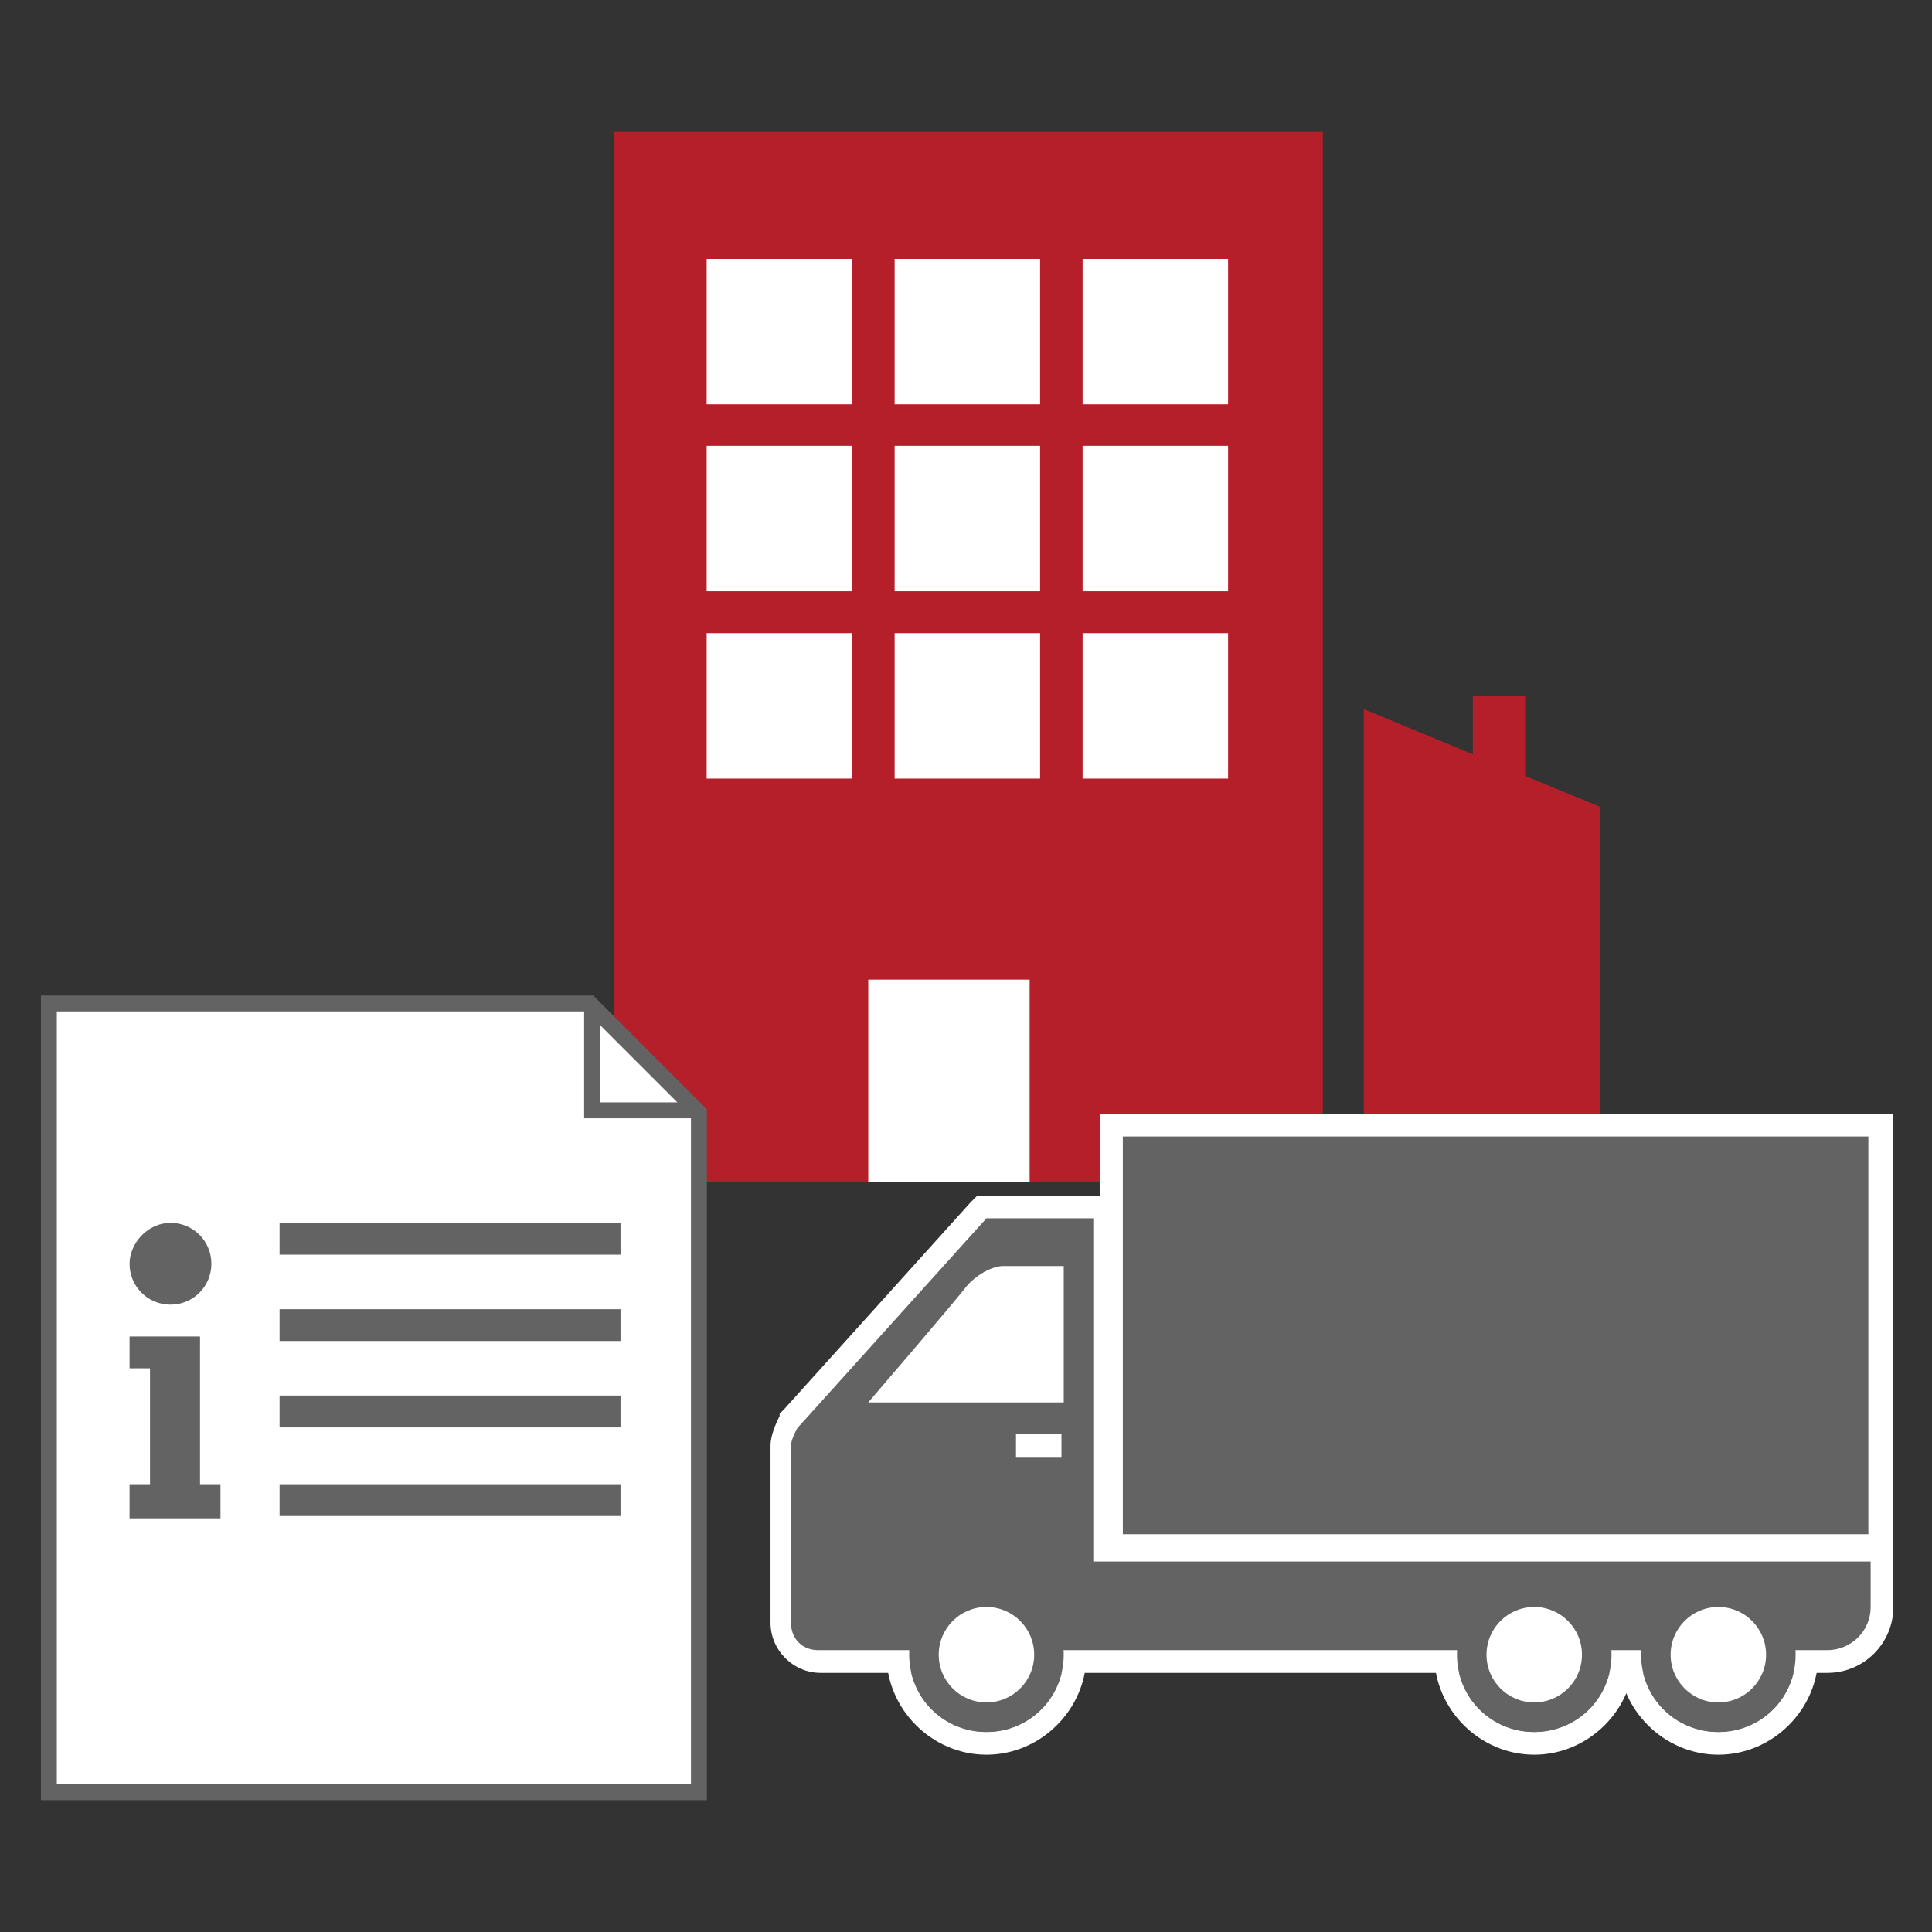 <svg xmlns="http://www.w3.org/2000/svg" xml:space="preserve" id="Ebene_1" x="0" y="0" style="enable-background:new 0 0 85 85" version="1.1" viewBox="0 0 85 85"><rect x="0" y="0" width="85" height="85" fill="#333333" stroke="none"/><style>.st0{fill:#646363}.st1{fill:#fff}.st2{fill:#b51f2a}</style><circle cx="67.5" cy="72.8" r="3.9" class="st0"/><path d="M67.5 69.4c1.9 0 3.4 1.5 3.4 3.4s-1.5 3.4-3.4 3.4-3.4-1.5-3.4-3.4 1.6-3.4 3.4-3.4m0-1c-2.4 0-4.4 2-4.4 4.4 0 2.4 2 4.4 4.4 4.4 2.4 0 4.4-2 4.4-4.4.1-2.4-1.9-4.4-4.4-4.4z" class="st1"/><path d="M75.6 76.8c-2.2 0-3.9-1.8-3.9-3.9s1.8-3.9 3.9-3.9 3.9 1.8 3.9 3.9-1.8 3.9-3.9 3.9z" class="st0"/><path d="M75.6 69.4c1.9 0 3.4 1.5 3.4 3.4s-1.5 3.4-3.4 3.4-3.4-1.5-3.4-3.4 1.5-3.4 3.4-3.4m0-1c-2.4 0-4.4 2-4.4 4.4 0 2.4 2 4.4 4.4 4.4s4.4-2 4.4-4.4c0-2.4-2-4.4-4.4-4.4z" class="st1"/><circle cx="43.4" cy="72.8" r="3.9" class="st0"/><path d="M43.4 69.4c1.9 0 3.4 1.5 3.4 3.4s-1.5 3.4-3.4 3.4-3.4-1.5-3.4-3.4 1.5-3.4 3.4-3.4m0-1c-2.4 0-4.4 2-4.4 4.4 0 2.4 2 4.4 4.4 4.4 2.4 0 4.4-2 4.4-4.4 0-2.4-2-4.4-4.4-4.4z" class="st1"/><path d="M27 5.8h31.2V52H27z" class="st2"/><path d="M54.03 17.789h-6.4v-6.4h6.4zM45.76 17.789h-6.4v-6.4h6.4zM37.49 17.789h-6.4v-6.4h6.4zM54.03 26.013h-6.4v-6.4h6.4zM45.76 26.013h-6.4v-6.4h6.4zM37.49 26.013h-6.4v-6.4h6.4zM54.03 34.254h-6.4v-6.4h6.4zM38.2 43.1h7.1V52h-7.1zM45.76 34.254h-6.4v-6.4h6.4zM37.49 34.254h-6.4v-6.4h6.4z" class="st1"/><path d="M70.4 52H60V31.2l10.4 4.3z" class="st2"/><path d="M64.8 30.6h2.3v5.1h-2.3z" class="st2"/><path d="M48.9 49.5h33.9V68H48.9z" class="st0"/><path d="M82.2 50v17.5H49.4V50h32.8m1-1H48.4v19.5h34.9V49h-.1z" class="st1"/><path d="M45.5 73.1H36c-1 0-1.7-.8-1.7-1.7v-7.8c0-.4.3-.9.3-1l.2-.2 8.3-9.2h5.4V68.3h34.2v2.5c0 1.3-1.1 2.4-2.4 2.4H45.5z" class="st0"/><path d="M48.1 53.6V68.7h34.2v2c0 1.1-.9 1.9-1.9 1.9H36c-.7 0-1.2-.5-1.2-1.2v-7.8c0-.3.3-.8.3-.8l.1-.1 8.2-9.1h4.7m1-1H43l-.3.3-8.2 9.1-.1.1-.1.1v.1c-.1.2-.4.8-.4 1.3v7.8c0 1.2 1 2.2 2.2 2.2h44.3c1.6 0 2.9-1.3 2.9-2.9v-3H49.1V52.6z" class="st1"/><path d="M46.6 63.6h-1.9" class="st2"/><path d="M44.7 63.1h2v1h-2zM38.2 61.7h8.6v-6h-2.7s-.7 0-1.5.8c-.7.9-4.4 5.2-4.4 5.2zM30.7 78.9H2.1V44.2h23.8l4.8 4.8z" class="st1"/><path d="M31 79.2H1.8V43.8h24.3l5 5v30.4zm-28.5-.7h27.9V49.1l-4.6-4.6H2.5v34z" class="st0"/><path d="M12.3 53.8h15v1.4h-15zM12.3 57.6h15V59h-15zM12.3 61.4h15v1.4h-15zM12.3 65.3h15v1.4h-15zM30.7 49.2h-5v-5h.7v4.3h4.3zM7.5 58c-1.3 0-2.3-1-2.3-2.3s1-2.3 2.3-2.3 2.3 1 2.3 2.3-1 2.3-2.3 2.3z" class="st0"/><path d="M7.5 53.8c1 0 1.8.8 1.8 1.8s-.8 1.8-1.8 1.8-1.8-.8-1.8-1.8c0-.9.8-1.8 1.8-1.8m0-1c-1.6 0-2.8 1.3-2.8 2.8 0 1.6 1.3 2.8 2.8 2.8 1.6 0 2.8-1.3 2.8-2.8 0-1.5-1.3-2.8-2.8-2.8z" class="st1"/><path d="M5.7 58.8v1.4h.9v5.1h-.9v1.5h4v-1.5h-.9v-6.5z" class="st0"/><circle cx="43.4" cy="72.8" r="3.4" class="st0"/><circle cx="43.4" cy="72.8" r="2.1" class="st1"/><circle cx="67.5" cy="72.8" r="3.4" class="st0"/><circle cx="67.5" cy="72.8" r="2.1" class="st1"/><circle cx="75.6" cy="72.8" r="3.4" class="st0"/><circle cx="75.6" cy="72.8" r="2.1" class="st1"/></svg>
